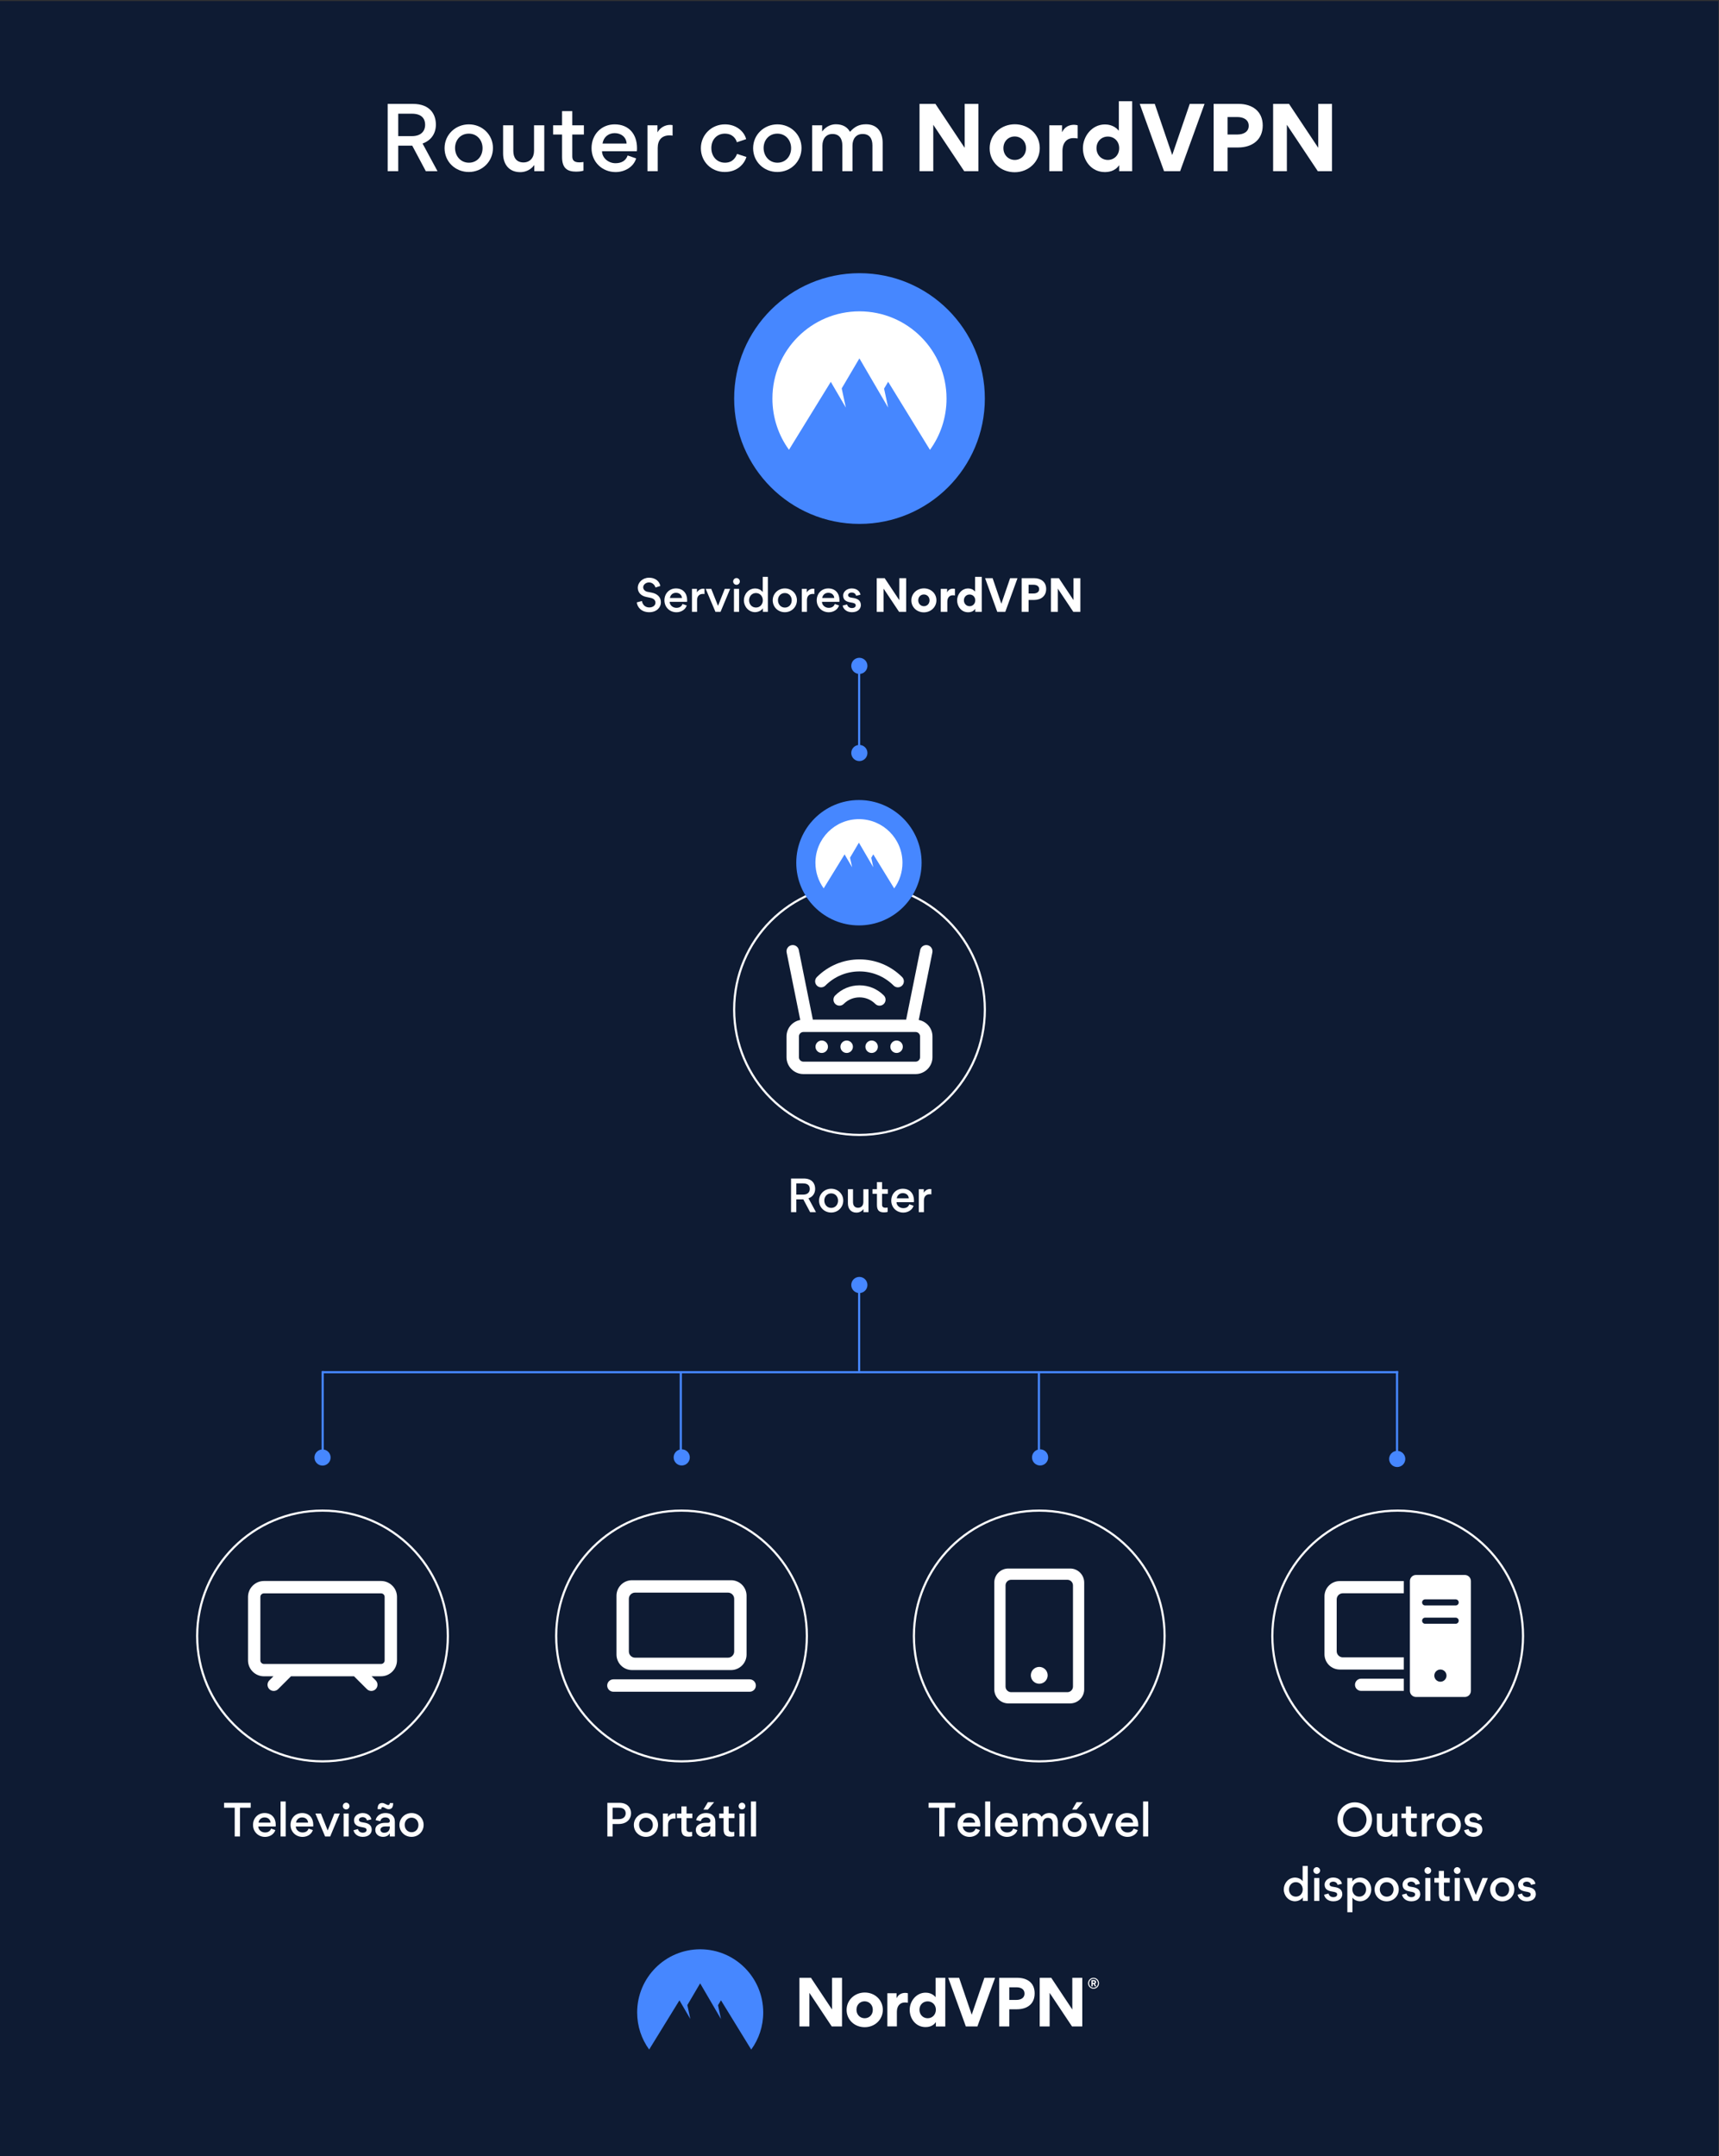 <svg fill="none" height="1505" viewBox="0 0 1200 1505" width="1200" xmlns="http://www.w3.org/2000/svg" xmlns:xlink="http://www.w3.org/1999/xlink"><rect x="0" y="0" width="1200" height="1505" fill="#333333" stroke="none"/><linearGradient id="lg1"><stop offset=".04" stop-color="#4687ff"/><stop offset="1" stop-color="#4687ff"/></linearGradient><linearGradient id="paint0_linear_509_16822" gradientUnits="userSpaceOnUse" x1="512.5" x2="687.5" xlink:href="#lg1" y1="278.172" y2="278.172"/><linearGradient id="paint1_linear_509_16822" gradientUnits="userSpaceOnUse" x1="224.4" x2="976.12" xlink:href="#lg1" y1="1017.29" y2="1017.29"/><linearGradient id="paint2_linear_509_16822" gradientUnits="userSpaceOnUse" x1="224.398" x2="976.12" xlink:href="#lg1" y1="1018.29" y2="1018.29"/><linearGradient id="paint3_linear_509_16822" gradientUnits="userSpaceOnUse" x1="599.14" x2="600.64" xlink:href="#lg1" y1="896.867" y2="896.867"/><linearGradient id="paint4_linear_509_16822" gradientUnits="userSpaceOnUse" x1="725.32" x2="726.82" xlink:href="#lg1" y1="1017.21" y2="1017.21"/><linearGradient id="paint5_linear_509_16822" gradientUnits="userSpaceOnUse" x1="475.15" x2="476.65" xlink:href="#lg1" y1="1017.21" y2="1017.21"/><linearGradient id="paint6_linear_509_16822" gradientUnits="userSpaceOnUse" x1="599.14" x2="600.64" xlink:href="#lg1" y1="525.562" y2="525.562"/><linearGradient id="paint7_linear_509_16822" gradientUnits="userSpaceOnUse" x1="599.14" x2="600.64" xlink:href="#lg1" y1="464.742" y2="464.742"/><linearGradient id="paint8_linear_509_16822" gradientUnits="userSpaceOnUse" x1="444.79" x2="532.79" xlink:href="#lg1" y1="1395.51" y2="1395.51"/><linearGradient id="paint9_linear_509_16822" gradientUnits="userSpaceOnUse" x1="555.86" x2="643.36" xlink:href="#lg1" y1="602.148" y2="602.148"/><clipPath id="clip0_509_16822"><path d="M0 0H1200V1505H0Z"/></clipPath><g clip-path="url(#clip0_509_16822)"><path d="M1199.59.711H-.41V1509.35H1199.59V.711Z" fill="#0e1b33"/><path d="M444.53 420.439 448.1 419.479C448.61 422.209 450.47 423.979 453.29 423.979 455.63 423.979 457.55 422.659 457.55 420.679 457.55 418.699 456.05 417.679 454.07 417.259L451.19 416.659C447.32 415.879 445.22 413.329 445.22 410.269 445.22 406.399 448.76 403.219 452.99 403.219 458.3 403.219 460.49 406.429 460.97 408.979L457.55 410.059C457.13 408.379 455.54 406.519 453.05 406.519 450.77 406.519 449 408.139 449 409.939 449 411.259 450.08 412.669 451.97 413.059L454.94 413.629C459.14 414.469 461.36 416.959 461.36 420.439 461.36 423.919 458.42 427.309 453.23 427.309 447.74 427.309 444.86 423.769 444.53 420.439Z" fill="#ffffff"/><path d="M467.48 420.077C467.54 422.537 469.82 424.247 472.16 424.247 474.11 424.247 475.76 423.497 476.42 421.547L479.39 422.568C478.49 425.568 475.4 427.337 472.22 427.337 467.48 427.337 463.82 423.767 463.82 418.997 463.82 414.227 467.24 410.688 471.89 410.688 476.87 410.688 479.69 414.137 479.69 418.967 479.69 419.327 479.69 419.687 479.63 420.077H467.48ZM467.66 417.378H476.06C475.94 415.098 474.11 413.747 471.89 413.747 469.67 413.747 467.99 415.188 467.66 417.378Z" fill="#ffffff"/><path d="M490.79 414.527C488.06 414.527 486.62 416.147 486.62 418.907V427.037H483.05V411.017H486.53V413.477C487.52 411.737 489.26 410.867 490.94 410.867 491.06 410.867 491.54 410.897 491.81 410.957V414.617C491.51 414.557 490.85 414.527 490.79 414.527Z" fill="#ffffff"/><path d="M492.65 411.016H496.52L501.23 422.866 505.94 411.016H509.69L503 427.036H499.43L492.65 411.016Z" fill="#ffffff"/><path d="M514.13 403.461C515.42 403.461 516.47 404.541 516.47 405.831 516.47 407.121 515.42 408.171 514.13 408.171 512.84 408.171 511.79 407.121 511.79 405.831 511.79 404.541 512.84 403.461 514.13 403.461ZM515.93 427.041V411.021H512.36V427.041H515.93Z" fill="#ffffff"/><path d="M527.27 410.717C528.68 410.717 531.26 411.407 532.46 413.297V402.617H536.03V427.037H532.55V424.547C531.29 426.617 528.47 427.277 527.18 427.277 522.56 427.277 519.29 423.317 519.29 418.997 519.29 414.977 522.26 410.717 527.27 410.717ZM527.72 413.927C524.81 413.927 522.92 416.237 522.92 418.997 522.92 421.757 524.84 424.037 527.72 424.037 530.6 424.037 532.52 421.757 532.52 418.997 532.52 416.237 530.6 413.927 527.72 413.927Z" fill="#ffffff"/><path d="M547.91 410.688C552.5 410.688 556.31 414.227 556.31 418.938 556.31 423.648 552.59 427.307 547.88 427.307 543.17 427.307 539.42 423.737 539.42 418.997 539.42 414.257 543.26 410.688 547.91 410.688ZM547.91 424.068C550.82 424.068 552.68 421.757 552.68 418.997 552.68 416.237 550.79 413.927 547.88 413.927 544.97 413.927 543.08 416.177 543.08 418.938 543.08 421.698 545 424.068 547.91 424.068Z" fill="#ffffff"/><path d="M567.47 414.527C564.74 414.527 563.3 416.147 563.3 418.907V427.037H559.73V411.017H563.21V413.477C564.2 411.737 565.94 410.867 567.62 410.867 567.74 410.867 568.22 410.897 568.49 410.957V414.617C568.19 414.557 567.53 414.527 567.47 414.527Z" fill="#ffffff"/><path d="M573.8 420.077C573.86 422.537 576.14 424.247 578.48 424.247 580.43 424.247 582.08 423.497 582.74 421.547L585.71 422.568C584.81 425.568 581.72 427.337 578.54 427.337 573.8 427.337 570.14 423.767 570.14 418.997 570.14 414.227 573.56 410.688 578.21 410.688 583.19 410.688 586.01 414.137 586.01 418.967 586.01 419.327 586.01 419.687 585.95 420.077H573.8ZM573.98 417.378H582.38C582.26 415.098 580.43 413.747 578.21 413.747 575.99 413.747 574.31 415.188 573.98 417.378Z" fill="#ffffff"/><path d="M588.26 422.658 591.35 421.878C591.62 423.258 592.85 424.397 594.68 424.397 596.36 424.397 597.35 423.648 597.35 422.538 597.35 421.278 596.39 420.887 594.11 420.527 591.2 420.047 588.59 419.147 588.59 415.607 588.59 413.057 591.05 410.688 594.62 410.688 598.85 410.688 600.47 413.508 600.68 415.098L597.65 415.818C597.38 414.738 596.51 413.568 594.5 413.568 593.24 413.568 592.04 414.287 592.04 415.307 592.04 416.597 593.03 416.988 595.19 417.288 598.19 417.678 600.95 418.817 600.95 422.327 600.95 424.847 598.94 427.307 594.68 427.307 590.42 427.307 588.47 424.458 588.26 422.658Z" fill="#ffffff"/><path d="M616.82 410.837V427.037H612.02V403.547H617.57L627.77 418.877V403.547H632.57V427.037H627.62L616.82 410.837Z" fill="#ffffff"/><path d="M644.99 410.656C649.82 410.656 653.69 414.196 653.69 418.966 653.69 423.736 649.76 427.396 644.93 427.396 640.1 427.396 636.2 423.886 636.2 419.056 636.2 414.226 640.13 410.656 644.99 410.656ZM644.96 423.106C647.15 423.106 648.89 421.426 648.89 418.996 648.89 416.566 647.12 414.916 644.93 414.916 642.74 414.916 641 416.596 641 418.996 641 421.396 642.77 423.106 644.96 423.106Z" fill="#ffffff"/><path d="M666.62 415.606C665.99 415.486 665.33 415.486 665.12 415.486 662.87 415.486 661.31 417.046 661.31 420.016V427.036H656.72V411.016H661.16V413.356H661.22C662.09 411.526 663.71 410.836 665.36 410.836 665.72 410.836 666.29 410.926 666.62 411.016V415.606Z" fill="#ffffff"/><path d="M680.81 424.997H680.75C679.25 427.187 676.85 427.337 675.77 427.337 671.12 427.337 668.15 423.317 668.15 418.997 668.15 414.947 671.24 410.717 675.83 410.717 676.76 410.717 678.98 410.897 680.63 412.847H680.69V402.617H685.34V427.037H680.81V424.997ZM676.85 414.947C674.66 414.947 672.89 416.597 672.89 418.997 672.89 421.397 674.66 423.107 676.85 423.107 679.04 423.107 680.81 421.427 680.81 418.997 680.81 416.567 679.04 414.947 676.85 414.947Z" fill="#ffffff"/><path d="M687.68 403.547H692.93L699.02 421.397 705.14 403.547H710.3L701.78 427.037H696.17L687.68 403.547Z" fill="#ffffff"/><path d="M721.73 418.757H718.04V427.037H713.18V403.547H721.91C726.62 403.547 730.31 406.097 730.31 411.077 730.31 416.057 726.65 418.757 721.73 418.757ZM721.49 408.137H718.04V414.227H721.52C723.44 414.227 725.42 413.387 725.42 411.197 725.42 409.007 723.5 408.137 721.49 408.137Z" fill="#ffffff"/><path d="M738.44 410.837V427.037H733.64V403.547H739.19L749.39 418.877V403.547H754.19V427.037H749.24L738.44 410.837Z" fill="#ffffff"/><path d="M278 119.496H270.62V72.516H288.26C300.08 72.516 304.28 79.656 304.28 86.976 304.28 92.976 301.16 97.956 294.98 100.176L305.42 119.496H297.26L287.78 101.676H278V119.496ZM296.78 87.156C296.78 83.616 295.16 79.356 287.48 79.356H278V95.016H287.48C294.62 95.016 296.78 90.816 296.78 87.156Z" fill="#ffffff"/><path d="M327.32 86.797C336.5 86.797 344.12 93.877 344.12 103.297 344.12 112.717 336.68 120.037 327.26 120.037 317.84 120.037 310.34 112.897 310.34 103.417 310.34 93.937 318.02 86.797 327.32 86.797ZM327.32 113.557C333.14 113.557 336.86 108.937 336.86 103.417 336.86 97.897 333.08 93.277 327.26 93.277 321.44 93.277 317.66 97.777 317.66 103.297 317.66 108.817 321.5 113.557 327.32 113.557Z" fill="#ffffff"/><path d="M365.42 113.373C369.92 113.373 372.8 110.133 372.8 105.273V87.453H379.94V119.493H372.98V115.173C369.92 119.313 365.72 120.153 363.2 120.153 355.16 120.153 351.2 114.453 351.2 107.133V87.453H358.34V105.393C358.34 109.953 360.5 113.373 365.42 113.373Z" fill="#ffffff"/><path d="M399.5 93.875V109.175C399.5 111.935 400.88 113.315 404.42 113.315 405.08 113.315 405.98 113.255 407.3 113.075V119.135C405.38 119.735 403.1 119.795 402.2 119.795 395.9 119.795 392.36 117.335 392.36 109.535V93.875H386.12V87.455H392.36V77.555H399.5V87.455H407.6V93.875H399.5Z" fill="#ffffff"/><path d="M420.26 105.577C420.38 110.497 424.94 113.917 429.62 113.917 433.52 113.917 436.82 112.417 438.14 108.517L444.08 110.557C442.28 116.557 436.1 120.097 429.74 120.097 420.26 120.097 412.94 112.957 412.94 103.417 412.94 93.877 419.78 86.797 429.08 86.797 439.04 86.797 444.68 93.697 444.68 103.357 444.68 104.077 444.68 104.797 444.56 105.577H420.26ZM420.62 100.177H437.42C437.18 95.617 433.52 92.917 429.08 92.917 424.64 92.917 421.28 95.797 420.62 100.177Z" fill="#ffffff"/><path d="M467.48 94.476C462.02 94.476 459.14 97.716 459.14 103.236V119.496H452V87.456H458.96V92.376C460.94 88.896 464.42 87.156 467.78 87.156 468.02 87.156 468.98 87.216 469.52 87.336V94.656C468.92 94.536 467.6 94.476 467.48 94.476Z" fill="#ffffff"/><path d="M489.26 103.417C489.26 94.297 496.52 86.797 506.06 86.797 513.98 86.797 519.5 91.717 520.88 97.117L514.4 99.277C513.68 96.757 511.34 93.277 506 93.277 500.66 93.277 496.58 97.237 496.58 103.297 496.58 109.357 500.6 113.557 506.06 113.557 511.52 113.557 513.56 109.897 514.52 107.437L521.06 109.537C519.62 114.457 514.64 120.037 505.94 120.037 496.52 120.037 489.26 112.837 489.26 103.417Z" fill="#ffffff"/><path d="M542.72 86.797C551.9 86.797 559.52 93.877 559.52 103.297 559.52 112.717 552.08 120.037 542.66 120.037 533.24 120.037 525.74 112.897 525.74 103.417 525.74 93.937 533.42 86.797 542.72 86.797ZM542.72 113.557C548.54 113.557 552.26 108.937 552.26 103.417 552.26 97.897 548.48 93.277 542.66 93.277 536.84 93.277 533.06 97.777 533.06 103.297 533.06 108.817 536.9 113.557 542.72 113.557Z" fill="#ffffff"/><path d="M581.12 93.514C576.74 93.514 574.1 96.814 574.1 101.674V119.494H566.96V87.454H573.92V91.774C576.98 87.694 580.94 86.734 583.46 86.734 588.38 86.734 591.56 88.774 593.36 92.014 596.48 88.534 599.6 86.734 604.52 86.734 612.62 86.734 616.16 92.434 616.16 99.694V119.494H609.02V101.434C609.02 96.874 607.1 93.514 602.18 93.514 597.74 93.514 595.1 96.754 595.1 101.614V119.494H588.02V101.494C588.02 96.994 586.04 93.514 581.12 93.514Z" fill="#ffffff"/><path d="M651.5 87.096V119.496H641.9V72.516H653L673.4 103.176V72.516H683V119.496H673.1L651.5 87.096Z" fill="#ffffff"/><path d="M708.44 86.734C718.1 86.734 725.84 93.814 725.84 103.354 725.84 112.894 717.98 120.214 708.32 120.214 698.66 120.214 690.86 113.194 690.86 103.534 690.86 93.874 698.72 86.734 708.44 86.734ZM708.38 111.634C712.76 111.634 716.24 108.274 716.24 103.414 716.24 98.554 712.7 95.254 708.32 95.254 703.94 95.254 700.46 98.614 700.46 103.414 700.46 108.214 704 111.634 708.38 111.634Z" fill="#ffffff"/><path d="M752.3 96.634C751.04 96.394 749.72 96.394 749.3 96.394 744.8 96.394 741.68 99.514 741.68 105.454V119.494H732.5V87.454H741.38V92.134H741.5C743.24 88.474 746.48 87.094 749.78 87.094 750.5 87.094 751.64 87.274 752.3 87.454V96.634Z" fill="#ffffff"/><path d="M781.28 115.416H781.16C778.16 119.796 773.36 120.096 771.2 120.096 761.9 120.096 755.96 112.056 755.96 103.416 755.96 95.316 762.14 86.856 771.32 86.856 773.18 86.856 777.62 87.216 780.92 91.116H781.04V70.656H790.34V119.496H781.28V115.416ZM773.36 95.316C768.98 95.316 765.44 98.616 765.44 103.416 765.44 108.216 768.98 111.636 773.36 111.636 777.74 111.636 781.28 108.276 781.28 103.416 781.28 98.556 777.74 95.316 773.36 95.316Z" fill="#ffffff"/><path d="M795.62 72.516H806.12L818.3 108.216 830.54 72.516H840.86L823.82 119.496H812.6L795.62 72.516Z" fill="#ffffff"/><path d="M864.32 102.936H856.94V119.496H847.22V72.516H864.68C874.1 72.516 881.48 77.616 881.48 87.576 881.48 97.536 874.16 102.936 864.32 102.936ZM863.84 81.696H856.94V93.876H863.9C867.74 93.876 871.7 92.196 871.7 87.816 871.7 83.436 867.86 81.696 863.84 81.696Z" fill="#ffffff"/><path d="M898.34 87.096V119.496H888.74V72.516H899.84L920.24 103.176V72.516H929.84V119.496H919.94L898.34 87.096Z" fill="#ffffff"/><path d="M600 365.672C648.325 365.672 687.5 326.497 687.5 278.172 687.5 229.847 648.325 190.672 600 190.672 551.675 190.672 512.5 229.847 512.5 278.172 512.5 326.497 551.675 365.672 600 365.672Z" fill="url(#paint0_linear_509_16822)"/><g fill="#ffffff"><path clip-rule="evenodd" d="M550.77 313.935C543.5 303.925 539.21 291.575 539.21 278.175 539.21 244.555 566.41 217.305 599.98 217.305 633.55 217.305 660.75 244.555 660.75 278.225 660.75 291.575 656.47 303.925 649.19 313.985L620 266.465 617.16 271.245 620 284.495 599.93 250.125 587.58 271.095 590.47 284.495 579.96 266.515 550.77 313.935Z" fill-rule="evenodd"/><path d="M641.35 711.888 650.86 664.798C651.33 662.458 649.81 660.168 647.48 659.698 646.35 659.468 645.19 659.688 644.23 660.318 643.26 660.958 642.61 661.938 642.37 663.088L632.57 711.638H567.43L557.63 663.088C557.4 661.948 556.75 660.968 555.79 660.328 554.83 659.688 553.68 659.468 552.53 659.698 551.4 659.928 550.42 660.578 549.78 661.548 549.14 662.518 548.91 663.668 549.14 664.808L558.64 711.898C553.1 712.928 549.05 717.698 549.05 723.418V727.658 737.888C549.05 744.378 554.33 749.658 560.82 749.658H639.17C645.66 749.658 650.94 744.378 650.94 737.888V723.418C650.94 717.708 646.89 712.938 641.35 711.898V711.888ZM557.71 723.408C557.71 721.688 559.11 720.298 560.82 720.298H639.17C640.88 720.298 642.28 721.698 642.28 723.408V737.878C642.28 739.588 640.88 740.988 639.17 740.988H560.82C559.11 740.988 557.71 739.588 557.71 737.878V723.408Z"/><path d="M583.03 694.769C582.24 695.569 581.81 696.619 581.82 697.749 581.82 698.869 582.27 699.929 583.07 700.709 584.71 702.339 587.38 702.319 589.01 700.679 591.92 697.739 595.82 696.119 600.01 696.119 604.2 696.119 608.1 697.739 611.01 700.679 611.81 701.479 612.87 701.929 614 701.929 615.13 701.929 616.16 701.499 616.95 700.719 618.6 699.089 618.61 696.429 616.98 694.779 612.48 690.229 606.46 687.719 600.01 687.719 593.56 687.719 587.53 690.229 583.04 694.779L583.03 694.769Z"/><path d="M576.19 687.887C582.56 681.517 591.01 678.017 600 678.017 608.99 678.017 617.45 681.527 623.81 687.887 624.6 688.677 625.66 689.117 626.78 689.117 627.9 689.117 628.96 688.677 629.75 687.887 631.39 686.247 631.39 683.587 629.75 681.947 621.8 673.997 611.23 669.617 600 669.617 588.77 669.617 578.2 673.997 570.25 681.957 569.46 682.747 569.02 683.807 569.02 684.927 569.02 686.047 569.46 687.107 570.25 687.897 571.89 689.537 574.55 689.537 576.19 687.897V687.887Z"/><path d="M573.63 734.934C576.032 734.934 577.98 732.987 577.98 730.584 577.98 728.182 576.032 726.234 573.63 726.234 571.227 726.234 569.28 728.182 569.28 730.584 569.28 732.987 571.227 734.934 573.63 734.934Z"/><path d="M591.05 734.934C593.452 734.934 595.4 732.987 595.4 730.584 595.4 728.182 593.452 726.234 591.05 726.234 588.647 726.234 586.7 728.182 586.7 730.584 586.7 732.987 588.647 734.934 591.05 734.934Z"/><path d="M608.47 734.934C610.872 734.934 612.82 732.987 612.82 730.584 612.82 728.182 610.872 726.234 608.47 726.234 606.067 726.234 604.12 728.182 604.12 730.584 604.12 732.987 606.067 734.934 608.47 734.934Z"/><path d="M625.89 734.934C628.293 734.934 630.24 732.987 630.24 730.584 630.24 728.182 628.293 726.234 625.89 726.234 623.488 726.234 621.54 728.182 621.54 730.584 621.54 732.987 623.488 734.934 625.89 734.934Z"/><path d="M273.87 1106.73C271.77 1104.63 268.98 1103.47 266.01 1103.47H184.26C181.29 1103.47 178.5 1104.63 176.4 1106.73 174.3 1108.83 173.14 1111.62 173.14 1114.59V1158.87C173.14 1161.84 174.3 1164.63 176.4 1166.73 178.5 1168.83 181.29 1169.99 184.26 1169.99H190.87L188.02 1172.84C187.21 1173.64 186.75 1174.76 186.75 1175.9 186.75 1177.04 187.21 1178.15 188.02 1178.96 188.83 1179.77 189.91 1180.21 191.04 1180.21H191.1C192.24 1180.21 193.32 1179.77 194.13 1178.96L203.13 1169.99H247.14L256.14 1178.95C256.94 1179.76 258.06 1180.22 259.2 1180.22 260.34 1180.22 261.45 1179.76 262.25 1178.95 263.06 1178.15 263.52 1177.03 263.52 1175.89 263.52 1174.75 263.07 1173.65 262.25 1172.83L259.39 1169.97H266.01C268.98 1169.97 271.77 1168.81 273.87 1166.71 275.97 1164.61 277.13 1161.82 277.13 1158.85V1114.57C277.13 1111.6 275.97 1108.81 273.87 1106.71V1106.73ZM267.78 1160.65C267.32 1161.12 266.67 1161.38 266.01 1161.38H184.26C183.6 1161.38 182.95 1161.11 182.49 1160.65 182.02 1160.18 181.76 1159.54 181.76 1158.88V1114.6C181.76 1113.93 182.02 1113.3 182.49 1112.83 182.96 1112.36 183.6 1112.1 184.26 1112.1H266.01C266.67 1112.1 267.32 1112.37 267.78 1112.83 268.25 1113.3 268.51 1113.93 268.51 1114.6V1158.88C268.51 1159.54 268.24 1160.19 267.78 1160.65Z"/><path clip-rule="evenodd" d="M441.17 1102.93H510.35C513.22 1102.93 515.97 1104.07 517.99 1106.1 520.02 1108.13 521.16 1110.88 521.16 1113.74V1154.82C521.16 1157.69 520.02 1160.44 517.99 1162.46 515.96 1164.49 513.21 1165.63 510.35 1165.63H441.17C438.3 1165.63 435.55 1164.49 433.53 1162.46 431.5 1160.43 430.36 1157.68 430.36 1154.82V1113.74C430.36 1110.87 431.5 1108.12 433.53 1106.1 435.56 1104.07 438.31 1102.93 441.17 1102.93ZM443.33 1111.58C442.18 1111.58 441.08 1112.04 440.27 1112.85 439.46 1113.66 439 1114.76 439 1115.91V1152.66C439 1153.81 439.46 1154.91 440.27 1155.72 441.08 1156.53 442.18 1156.99 443.33 1156.99H508.19C509.34 1156.99 510.44 1156.53 511.25 1155.72 512.06 1154.91 512.52 1153.81 512.52 1152.66V1115.91C512.52 1114.76 512.06 1113.66 511.25 1112.85 510.44 1112.04 509.34 1111.58 508.19 1111.58H443.33ZM428.2 1172.11H523.32C524.47 1172.11 525.57 1172.57 526.38 1173.38 527.19 1174.19 527.65 1175.29 527.65 1176.44 527.65 1177.59 527.19 1178.69 526.38 1179.5 525.57 1180.31 524.47 1180.77 523.32 1180.77H428.2C427.05 1180.77 425.95 1180.31 425.14 1179.5 424.33 1178.69 423.87 1177.59 423.87 1176.44 423.87 1175.29 424.33 1174.19 425.14 1173.38 425.95 1172.57 427.05 1172.11 428.2 1172.11Z" fill-rule="evenodd"/><path clip-rule="evenodd" d="M703.91 1094.77H747.06C749.66 1094.77 752.16 1095.8 753.99 1097.64 755.83 1099.48 756.86 1101.97 756.86 1104.57V1179.11C756.86 1180.4 756.61 1181.67 756.11 1182.86 755.62 1184.05 754.89 1185.13 753.98 1186.04 753.07 1186.95 751.99 1187.67 750.8 1188.17 749.61 1188.66 748.33 1188.92 747.05 1188.92H703.9C702.61 1188.92 701.34 1188.67 700.15 1188.17 698.96 1187.68 697.88 1186.95 696.97 1186.04 696.06 1185.13 695.34 1184.05 694.84 1182.86 694.35 1181.67 694.09 1180.39 694.09 1179.11V1104.57C694.09 1101.97 695.12 1099.47 696.96 1097.64 698.8 1095.8 701.29 1094.77 703.89 1094.77H703.91ZM705.87 1102.62C704.83 1102.62 703.83 1103.03 703.1 1103.77 702.36 1104.51 701.95 1105.5 701.95 1106.54V1177.15C701.95 1178.19 702.36 1179.19 703.1 1179.92 703.84 1180.65 704.83 1181.07 705.87 1181.07H745.1C746.14 1181.07 747.14 1180.66 747.87 1179.92 748.6 1179.18 749.02 1178.19 749.02 1177.15V1106.54C749.02 1105.5 748.61 1104.5 747.87 1103.77 747.13 1103.03 746.14 1102.62 745.1 1102.62H705.87ZM725.48 1163.43C727.04 1163.43 728.54 1164.05 729.64 1165.15 730.74 1166.25 731.36 1167.75 731.36 1169.31 731.36 1170.87 730.74 1172.37 729.64 1173.47 728.54 1174.57 727.04 1175.19 725.48 1175.19 723.92 1175.19 722.42 1174.57 721.32 1173.47 720.22 1172.37 719.6 1170.87 719.6 1169.31 719.6 1167.75 720.22 1166.25 721.32 1165.15 722.42 1164.05 723.92 1163.43 725.48 1163.43Z" fill-rule="evenodd"/><path d="M555.9 846.037H552.21V822.547H561.03C566.94 822.547 569.04 826.117 569.04 829.777 569.04 832.777 567.48 835.267 564.39 836.377L569.61 846.037H565.53L560.79 837.127H555.9V846.037ZM565.29 829.867C565.29 828.097 564.48 825.967 560.64 825.967H555.9V833.797H560.64C564.21 833.797 565.29 831.697 565.29 829.867Z"/><path d="M580.26 829.688C584.85 829.688 588.66 833.227 588.66 837.938 588.66 842.648 584.94 846.307 580.23 846.307 575.52 846.307 571.77 842.737 571.77 837.997 571.77 833.257 575.61 829.688 580.26 829.688ZM580.26 843.068C583.17 843.068 585.03 840.757 585.03 837.997 585.03 835.237 583.14 832.927 580.23 832.927 577.32 832.927 575.43 835.177 575.43 837.938 575.43 840.698 577.35 843.068 580.26 843.068Z"/><path d="M599.01 842.976C601.26 842.976 602.7 841.356 602.7 838.926V830.016H606.27V846.036H602.79V843.876C601.26 845.946 599.16 846.366 597.9 846.366 593.88 846.366 591.9 843.516 591.9 839.856V830.016H595.47V838.986C595.47 841.266 596.55 842.976 599.01 842.976Z"/><path d="M615.75 833.23V840.88C615.75 842.26 616.44 842.95 618.21 842.95 618.54 842.95 618.99 842.92 619.65 842.83V845.86C618.69 846.16 617.55 846.19 617.1 846.19 613.95 846.19 612.18 844.96 612.18 841.06V833.23H609.06V830.02H612.18V825.07H615.75V830.02H619.8V833.23H615.75Z"/><path d="M625.83 839.078C625.89 841.538 628.17 843.247 630.51 843.247 632.46 843.247 634.11 842.497 634.77 840.547L637.74 841.568C636.84 844.568 633.75 846.338 630.57 846.338 625.83 846.338 622.17 842.767 622.17 837.997 622.17 833.227 625.59 829.688 630.24 829.688 635.22 829.688 638.04 833.137 638.04 837.967 638.04 838.327 638.04 838.688 637.98 839.078H625.83ZM626.01 836.378H634.41C634.29 834.098 632.46 832.747 630.24 832.747 628.02 832.747 626.34 834.188 626.01 836.378Z"/><path d="M649.14 833.527C646.41 833.527 644.97 835.147 644.97 837.907V846.037H641.4V830.017H644.88V832.477C645.87 830.737 647.61 829.867 649.29 829.867 649.41 829.867 649.89 829.897 650.16 829.957V833.617C649.86 833.557 649.2 833.527 649.14 833.527Z"/><path d="M156.41 1261.71V1258.29H175.01V1261.71H167.54V1281.78H163.85V1261.71H156.41Z"/><path d="M180.29 1274.82C180.35 1277.28 182.63 1278.99 184.97 1278.99 186.92 1278.99 188.57 1278.24 189.23 1276.29L192.2 1277.31C191.3 1280.31 188.21 1282.08 185.03 1282.08 180.29 1282.08 176.63 1278.51 176.63 1273.74 176.63 1268.97 180.05 1265.43 184.7 1265.43 189.68 1265.43 192.5 1268.88 192.5 1273.71 192.5 1274.07 192.5 1274.43 192.44 1274.82H180.29ZM180.47 1272.12H188.87C188.75 1269.84 186.92 1268.49 184.7 1268.49 182.48 1268.49 180.8 1269.93 180.47 1272.12Z"/><path d="M195.86 1281.78V1257.36H199.43V1281.78H195.86Z"/><path d="M206.48 1274.82C206.54 1277.28 208.82 1278.99 211.16 1278.99 213.11 1278.99 214.76 1278.24 215.42 1276.29L218.39 1277.31C217.49 1280.31 214.4 1282.08 211.22 1282.08 206.48 1282.08 202.82 1278.51 202.82 1273.74 202.82 1268.97 206.24 1265.43 210.89 1265.43 215.87 1265.43 218.69 1268.88 218.69 1273.71 218.69 1274.07 218.69 1274.43 218.63 1274.82H206.48ZM206.66 1272.12H215.06C214.94 1269.84 213.11 1268.49 210.89 1268.49 208.67 1268.49 206.99 1269.93 206.66 1272.12Z"/><path d="M220.16 1265.76H224.03L228.74 1277.61 233.45 1265.76H237.2L230.51 1281.78H226.94L220.16 1265.76Z"/><path d="M241.64 1258.2C242.93 1258.2 243.98 1259.28 243.98 1260.57 243.98 1261.86 242.93 1262.91 241.64 1262.91 240.35 1262.91 239.3 1261.86 239.3 1260.57 239.3 1259.28 240.35 1258.2 241.64 1258.2ZM243.44 1281.78V1265.76H239.87V1281.78H243.44Z"/><path d="M246.8 1277.4 249.89 1276.62C250.16 1278 251.39 1279.14 253.22 1279.14 254.9 1279.14 255.89 1278.39 255.89 1277.28 255.89 1276.02 254.93 1275.63 252.65 1275.27 249.74 1274.79 247.13 1273.89 247.13 1270.35 247.13 1267.8 249.59 1265.43 253.16 1265.43 257.39 1265.43 259.01 1268.25 259.22 1269.84L256.19 1270.56C255.92 1269.48 255.05 1268.31 253.04 1268.31 251.78 1268.31 250.58 1269.03 250.58 1270.05 250.58 1271.34 251.57 1271.73 253.73 1272.03 256.73 1272.42 259.49 1273.56 259.49 1277.07 259.49 1279.59 257.48 1282.05 253.22 1282.05 248.96 1282.05 247.01 1279.2 246.8 1277.4Z"/><path d="M272.12 1281.78V1279.59C270.95 1281.54 268.91 1282.05 267.41 1282.05 264.29 1282.05 262.01 1280.1 262.01 1277.34V1277.16C262.01 1273.44 265.88 1272.27 268.67 1272.27H270.65C271.73 1272.27 272.15 1271.7 272.15 1270.92 272.15 1269.66 271.1 1268.49 269 1268.49 267.05 1268.49 265.76 1269.6 265.49 1271.13L262.25 1270.41C262.4 1269.06 263.63 1267.02 265.85 1266.06 266.78 1265.64 267.92 1265.43 269.09 1265.43 271.79 1265.43 274.04 1266.39 275.09 1268.7 275.48 1269.57 275.63 1270.5 275.63 1271.58V1281.78H272.12ZM271.31 1262.76C269.48 1262.76 268.46 1261.29 267.08 1261.29 266.24 1261.29 266.15 1262.13 266.12 1262.73H263.63V1262.4C263.63 1260.36 264.26 1258.41 266.78 1258.41 268.46 1258.41 269.78 1259.85 271.07 1259.85 271.85 1259.85 272.09 1259.13 272.15 1258.47H274.43V1258.77C274.43 1260.78 273.86 1262.76 271.31 1262.76ZM272.12 1274.79H268.67C267.32 1274.79 265.58 1275.51 265.58 1277.01 265.58 1278.33 266.63 1279.2 268.13 1279.2 270.56 1279.2 272.12 1277.7 272.12 1275.3V1274.79Z"/><path d="M287.33 1265.43C291.92 1265.43 295.73 1268.97 295.73 1273.68 295.73 1278.39 292.01 1282.05 287.3 1282.05 282.59 1282.05 278.84 1278.48 278.84 1273.74 278.84 1269 282.68 1265.43 287.33 1265.43ZM287.33 1278.81C290.24 1278.81 292.1 1276.5 292.1 1273.74 292.1 1270.98 290.21 1268.67 287.3 1268.67 284.39 1268.67 282.5 1270.92 282.5 1273.68 282.5 1276.44 284.42 1278.81 287.33 1278.81Z"/><path d="M431.85 1273.08H427.68V1281.78H423.99V1258.29H432.3C438.18 1258.29 440.52 1261.95 440.52 1265.58 440.52 1269.66 437.52 1273.08 431.85 1273.08ZM431.97 1261.71H427.68V1269.69H431.97C435.54 1269.69 436.77 1267.53 436.77 1265.67 436.77 1263.81 435.84 1261.71 431.97 1261.71Z"/><path d="M450.96 1265.43C455.55 1265.43 459.36 1268.97 459.36 1273.68 459.36 1278.39 455.64 1282.05 450.93 1282.05 446.22 1282.05 442.47 1278.48 442.47 1273.74 442.47 1269 446.31 1265.43 450.96 1265.43ZM450.96 1278.81C453.87 1278.81 455.73 1276.5 455.73 1273.74 455.73 1270.98 453.84 1268.67 450.93 1268.67 448.02 1268.67 446.13 1270.92 446.13 1273.68 446.13 1276.44 448.05 1278.81 450.96 1278.81Z"/><path d="M470.52 1269.27C467.79 1269.27 466.35 1270.89 466.35 1273.65V1281.78H462.78V1265.76H466.26V1268.22C467.25 1266.48 468.99 1265.61 470.67 1265.61 470.79 1265.61 471.27 1265.64 471.54 1265.7V1269.36C471.24 1269.3 470.58 1269.27 470.52 1269.27Z"/><path d="M479.25 1268.97V1276.62C479.25 1278 479.94 1278.69 481.71 1278.69 482.04 1278.69 482.49 1278.66 483.15 1278.57V1281.6C482.19 1281.9 481.05 1281.93 480.6 1281.93 477.45 1281.93 475.68 1280.7 475.68 1276.8V1268.97H472.56V1265.76H475.68V1260.81H479.25V1265.76H483.3V1268.97H479.25Z"/><path d="M495.87 1281.78V1279.59C494.7 1281.54 492.66 1282.05 491.16 1282.05 488.04 1282.05 485.76 1280.1 485.76 1277.34V1277.16C485.76 1273.44 489.63 1272.27 492.42 1272.27H494.4C495.48 1272.27 495.9 1271.7 495.9 1270.92 495.9 1269.66 494.85 1268.49 492.75 1268.49 490.8 1268.49 489.51 1269.6 489.24 1271.13L486 1270.41C486.15 1269.06 487.38 1267.02 489.6 1266.06 490.53 1265.64 491.67 1265.43 492.84 1265.43 495.54 1265.43 497.79 1266.39 498.84 1268.7 499.23 1269.57 499.38 1270.5 499.38 1271.58V1281.78H495.87ZM495.87 1274.79H492.42C491.07 1274.79 489.33 1275.51 489.33 1277.01 489.33 1278.33 490.38 1279.2 491.88 1279.2 494.31 1279.2 495.87 1277.7 495.87 1275.3V1274.79ZM494.16 1263.03H491.07L494.16 1257.87H498.51L494.16 1263.03Z"/><path d="M508.68 1268.97V1276.62C508.68 1278 509.37 1278.69 511.14 1278.69 511.47 1278.69 511.92 1278.66 512.58 1278.57V1281.6C511.62 1281.9 510.48 1281.93 510.03 1281.93 506.88 1281.93 505.11 1280.7 505.11 1276.8V1268.97H501.99V1265.76H505.11V1260.81H508.68V1265.76H512.73V1268.97H508.68Z"/><path d="M517.95 1258.2C519.24 1258.2 520.29 1259.28 520.29 1260.57 520.29 1261.86 519.24 1262.91 517.95 1262.91 516.66 1262.91 515.61 1261.86 515.61 1260.57 515.61 1259.28 516.66 1258.2 517.95 1258.2ZM519.75 1281.78V1265.76H516.18V1281.78H519.75Z"/><path d="M524.22 1281.78V1257.36H527.79V1281.78H524.22Z"/><path d="M648.24 1261.71V1258.29H666.84V1261.71H659.37V1281.78H655.68V1261.71H648.24Z"/><path d="M672.12 1274.82C672.18 1277.28 674.46 1278.99 676.8 1278.99 678.75 1278.99 680.4 1278.24 681.06 1276.29L684.03 1277.31C683.13 1280.31 680.04 1282.08 676.86 1282.08 672.12 1282.08 668.46 1278.51 668.46 1273.74 668.46 1268.97 671.88 1265.43 676.53 1265.43 681.51 1265.43 684.33 1268.88 684.33 1273.71 684.33 1274.07 684.33 1274.43 684.27 1274.82H672.12ZM672.3 1272.12H680.7C680.58 1269.84 678.75 1268.49 676.53 1268.49 674.31 1268.49 672.63 1269.93 672.3 1272.12Z"/><path d="M687.7 1281.78V1257.36H691.27V1281.78H687.7Z"/><path d="M698.31 1274.82C698.37 1277.28 700.65 1278.99 702.99 1278.99 704.94 1278.99 706.59 1278.24 707.25 1276.29L710.22 1277.31C709.32 1280.31 706.23 1282.08 703.05 1282.08 698.31 1282.08 694.65 1278.51 694.65 1273.74 694.65 1268.97 698.07 1265.43 702.72 1265.43 707.7 1265.43 710.52 1268.88 710.52 1273.71 710.52 1274.07 710.52 1274.43 710.46 1274.82H698.31ZM698.49 1272.12H706.89C706.77 1269.84 704.94 1268.49 702.72 1268.49 700.5 1268.49 698.82 1269.93 698.49 1272.12Z"/><path d="M720.96 1268.79C718.77 1268.79 717.45 1270.44 717.45 1272.87V1281.78H713.88V1265.76H717.36V1267.92C718.89 1265.88 720.87 1265.4 722.13 1265.4 724.59 1265.4 726.18 1266.42 727.08 1268.04 728.64 1266.3 730.2 1265.4 732.66 1265.4 736.71 1265.4 738.48 1268.25 738.48 1271.88V1281.78H734.91V1272.75C734.91 1270.47 733.95 1268.79 731.49 1268.79 729.27 1268.79 727.95 1270.41 727.95 1272.84V1281.78H724.41V1272.78C724.41 1270.53 723.42 1268.79 720.96 1268.79Z"/><path d="M750.21 1265.43C754.8 1265.43 758.61 1268.97 758.61 1273.68 758.61 1278.39 754.86 1282.05 750.18 1282.05 745.5 1282.05 741.69 1278.48 741.69 1273.74 741.69 1269 745.53 1265.43 750.21 1265.43ZM750.21 1278.81C753.09 1278.81 754.95 1276.5 754.95 1273.74 754.95 1270.98 753.06 1268.67 750.18 1268.67 747.3 1268.67 745.38 1270.92 745.38 1273.68 745.38 1276.44 747.3 1278.81 750.21 1278.81ZM751.56 1263.03H748.47L751.53 1257.87H755.91L751.56 1263.03Z"/><path d="M760.11 1265.76H763.98L768.69 1277.61 773.4 1265.76H777.15L770.46 1281.78H766.89L760.11 1265.76Z"/><path d="M782.4 1274.82C782.46 1277.28 784.74 1278.99 787.08 1278.99 789.03 1278.99 790.68 1278.24 791.34 1276.29L794.31 1277.31C793.41 1280.31 790.32 1282.08 787.14 1282.08 782.4 1282.08 778.74 1278.51 778.74 1273.74 778.74 1268.97 782.16 1265.43 786.81 1265.43 791.79 1265.43 794.61 1268.88 794.61 1273.71 794.61 1274.07 794.61 1274.43 794.55 1274.82H782.4ZM782.58 1272.12H790.98C790.86 1269.84 789.03 1268.49 786.81 1268.49 784.59 1268.49 782.91 1269.93 782.58 1272.12Z"/><path d="M797.97 1281.78V1257.36H801.54V1281.78H797.97Z"/><path d="M945.77 1257.96C952.43 1257.96 957.8 1263.12 957.8 1269.99 957.8 1276.86 952.31 1282.05 945.68 1282.05 939.05 1282.05 933.68 1277.01 933.68 1270.08 933.68 1263.15 939.11 1257.96 945.77 1257.96ZM945.74 1278.63C950.33 1278.63 953.93 1274.76 953.93 1269.99 953.93 1265.22 950.33 1261.38 945.74 1261.38 941.15 1261.38 937.55 1265.22 937.55 1269.99 937.55 1274.76 941.12 1278.63 945.74 1278.63Z"/><path d="M968.28 1278.72C970.53 1278.72 971.97 1277.1 971.97 1274.67V1265.76H975.54V1281.78H972.06V1279.62C970.53 1281.69 968.43 1282.11 967.17 1282.11 963.15 1282.11 961.17 1279.26 961.17 1275.6V1265.76H964.74V1274.73C964.74 1277.01 965.82 1278.72 968.28 1278.72Z"/><path d="M985.01 1268.97V1276.62C985.01 1278 985.7 1278.69 987.47 1278.69 987.8 1278.69 988.25 1278.66 988.91 1278.57V1281.6C987.95 1281.9 986.81 1281.93 986.36 1281.93 983.21 1281.93 981.44 1280.7 981.44 1276.8V1268.97H978.32V1265.76H981.44V1260.81H985.01V1265.76H989.06V1268.97H985.01Z"/><path d="M1000.26 1269.27C997.53 1269.27 996.09 1270.89 996.09 1273.65V1281.78H992.52V1265.76H996V1268.22C996.99 1266.48 998.73 1265.61 1000.41 1265.61 1000.53 1265.61 1001.01 1265.64 1001.28 1265.7V1269.36C1000.98 1269.3 1000.32 1269.27 1000.26 1269.27Z"/><path d="M1011.39 1265.43C1015.98 1265.43 1019.79 1268.97 1019.79 1273.68 1019.79 1278.39 1016.07 1282.05 1011.36 1282.05 1006.65 1282.05 1002.9 1278.48 1002.9 1273.74 1002.9 1269 1006.74 1265.43 1011.39 1265.43ZM1011.39 1278.81C1014.3 1278.81 1016.16 1276.5 1016.16 1273.74 1016.16 1270.98 1014.27 1268.67 1011.36 1268.67 1008.45 1268.67 1006.56 1270.92 1006.56 1273.68 1006.56 1276.44 1008.48 1278.81 1011.39 1278.81Z"/><path d="M1022.1 1277.4 1025.19 1276.62C1025.46 1278 1026.69 1279.14 1028.52 1279.14 1030.2 1279.14 1031.19 1278.39 1031.19 1277.28 1031.19 1276.02 1030.23 1275.63 1027.95 1275.27 1025.04 1274.79 1022.43 1273.89 1022.43 1270.35 1022.43 1267.8 1024.89 1265.43 1028.46 1265.43 1032.69 1265.43 1034.31 1268.25 1034.52 1269.84L1031.49 1270.56C1031.22 1269.48 1030.35 1268.31 1028.34 1268.31 1027.08 1268.31 1025.88 1269.03 1025.88 1270.05 1025.88 1271.34 1026.87 1271.73 1029.03 1272.03 1032.03 1272.42 1034.79 1273.56 1034.79 1277.07 1034.79 1279.59 1032.78 1282.05 1028.52 1282.05 1024.26 1282.05 1022.31 1279.2 1022.1 1277.4Z"/><path d="M904.16 1310.46C905.57 1310.46 908.15 1311.15 909.35 1313.04V1302.36H912.92V1326.78H909.44V1324.29C908.18 1326.36 905.36 1327.02 904.07 1327.02 899.45 1327.02 896.18 1323.06 896.18 1318.74 896.18 1314.72 899.15 1310.46 904.16 1310.46ZM904.61 1313.67C901.7 1313.67 899.81 1315.98 899.81 1318.74 899.81 1321.5 901.73 1323.78 904.61 1323.78 907.49 1323.78 909.41 1321.5 909.41 1318.74 909.41 1315.98 907.49 1313.67 904.61 1313.67Z"/><path d="M919.19 1303.2C920.48 1303.2 921.53 1304.28 921.53 1305.57 921.53 1306.86 920.48 1307.91 919.19 1307.91 917.9 1307.91 916.85 1306.86 916.85 1305.57 916.85 1304.28 917.9 1303.2 919.19 1303.2ZM920.99 1326.78V1310.76H917.42V1326.78H920.99Z"/><path d="M924.35 1322.4 927.44 1321.62C927.71 1323 928.94 1324.14 930.77 1324.14 932.45 1324.14 933.44 1323.39 933.44 1322.28 933.44 1321.02 932.48 1320.63 930.2 1320.27 927.29 1319.79 924.68 1318.89 924.68 1315.35 924.68 1312.8 927.14 1310.43 930.71 1310.43 934.94 1310.43 936.56 1313.25 936.77 1314.84L933.74 1315.56C933.47 1314.48 932.6 1313.31 930.59 1313.31 929.33 1313.31 928.13 1314.03 928.13 1315.05 928.13 1316.34 929.12 1316.73 931.28 1317.03 934.28 1317.42 937.04 1318.56 937.04 1322.07 937.04 1324.59 935.03 1327.05 930.77 1327.05 926.51 1327.05 924.56 1324.2 924.35 1322.4Z"/><path d="M949.31 1327.02C948.08 1327.02 945.38 1326.39 944.12 1324.44V1334.67H940.55V1310.76H944.03V1313.25C945.38 1311.06 947.99 1310.46 949.4 1310.46 954.32 1310.46 957.26 1314.69 957.26 1318.71 957.26 1323.06 954.05 1327.02 949.31 1327.02ZM948.86 1323.78C951.74 1323.78 953.66 1321.5 953.66 1318.74 953.66 1315.98 951.77 1313.67 948.86 1313.67 945.95 1313.67 944.06 1315.98 944.06 1318.74 944.06 1321.5 945.95 1323.78 948.86 1323.78Z"/><path d="M968.06 1310.43C972.65 1310.43 976.46 1313.97 976.46 1318.68 976.46 1323.39 972.74 1327.05 968.03 1327.05 963.32 1327.05 959.57 1323.48 959.57 1318.74 959.57 1314 963.41 1310.43 968.06 1310.43ZM968.06 1323.81C970.97 1323.81 972.83 1321.5 972.83 1318.74 972.83 1315.98 970.94 1313.67 968.03 1313.67 965.12 1313.67 963.23 1315.92 963.23 1318.68 963.23 1321.44 965.15 1323.81 968.06 1323.81Z"/><path d="M978.77 1322.4 981.86 1321.62C982.13 1323 983.36 1324.14 985.19 1324.14 986.87 1324.14 987.86 1323.39 987.86 1322.28 987.86 1321.02 986.9 1320.63 984.62 1320.27 981.71 1319.79 979.1 1318.89 979.1 1315.35 979.1 1312.8 981.56 1310.43 985.13 1310.43 989.36 1310.43 990.98 1313.25 991.19 1314.84L988.16 1315.56C987.89 1314.48 987.02 1313.31 985.01 1313.31 983.75 1313.31 982.55 1314.03 982.55 1315.05 982.55 1316.34 983.54 1316.73 985.7 1317.03 988.7 1317.42 991.46 1318.56 991.46 1322.07 991.46 1324.59 989.45 1327.05 985.19 1327.05 980.93 1327.05 978.98 1324.2 978.77 1322.4Z"/><path d="M996.74 1303.2C998.03 1303.2 999.08 1304.28 999.08 1305.57 999.08 1306.86 998.03 1307.91 996.74 1307.91 995.45 1307.91 994.4 1306.86 994.4 1305.57 994.4 1304.28 995.45 1303.2 996.74 1303.2ZM998.54 1326.78V1310.76H994.97V1326.78H998.54Z"/><path d="M1007.99 1313.97V1321.62C1007.99 1323 1008.68 1323.69 1010.45 1323.69 1010.78 1323.69 1011.23 1323.66 1011.89 1323.57V1326.6C1010.93 1326.9 1009.79 1326.93 1009.34 1326.93 1006.19 1326.93 1004.42 1325.7 1004.42 1321.8V1313.97H1001.3V1310.76H1004.42V1305.81H1007.99V1310.76H1012.04V1313.97H1007.99Z"/><path d="M1017.26 1303.2C1018.55 1303.2 1019.6 1304.28 1019.6 1305.57 1019.6 1306.86 1018.55 1307.91 1017.26 1307.91 1015.97 1307.91 1014.92 1306.86 1014.92 1305.57 1014.92 1304.28 1015.97 1303.2 1017.26 1303.2ZM1019.06 1326.78V1310.76H1015.49V1326.78H1019.06Z"/><path d="M1021.64 1310.76H1025.51L1030.22 1322.61 1034.93 1310.76H1038.68L1031.99 1326.78H1028.42L1021.64 1310.76Z"/><path d="M1048.73 1310.43C1053.32 1310.43 1057.13 1313.97 1057.13 1318.68 1057.13 1323.39 1053.41 1327.05 1048.7 1327.05 1043.99 1327.05 1040.24 1323.48 1040.24 1318.74 1040.24 1314 1044.08 1310.43 1048.73 1310.43ZM1048.73 1323.81C1051.64 1323.81 1053.5 1321.5 1053.5 1318.74 1053.5 1315.98 1051.61 1313.67 1048.7 1313.67 1045.79 1313.67 1043.9 1315.92 1043.9 1318.68 1043.9 1321.44 1045.82 1323.81 1048.73 1323.81Z"/><path d="M1059.44 1322.4 1062.53 1321.62C1062.8 1323 1064.03 1324.14 1065.86 1324.14 1067.54 1324.14 1068.53 1323.39 1068.53 1322.28 1068.53 1321.02 1067.57 1320.63 1065.29 1320.27 1062.38 1319.79 1059.77 1318.89 1059.77 1315.35 1059.77 1312.8 1062.23 1310.43 1065.8 1310.43 1070.03 1310.43 1071.65 1313.25 1071.86 1314.84L1068.83 1315.56C1068.56 1314.48 1067.69 1313.31 1065.68 1313.31 1064.42 1313.31 1063.22 1314.03 1063.22 1315.05 1063.22 1316.34 1064.21 1316.73 1066.37 1317.03 1069.37 1317.42 1072.13 1318.56 1072.13 1322.07 1072.13 1324.59 1070.12 1327.05 1065.86 1327.05 1061.6 1327.05 1059.65 1324.2 1059.44 1322.4Z"/></g><path d="M225.15 1022.93C228.265 1022.93 230.79 1020.4 230.79 1017.29 230.79 1014.17 228.265 1011.65 225.15 1011.65 222.035 1011.65 219.51 1014.17 219.51 1017.29 219.51 1020.4 222.035 1022.93 225.15 1022.93Z" fill="url(#paint1_linear_509_16822)"/><path d="M975.37 1023.93C978.484 1023.93 981.01 1021.4 981.01 1018.29 981.01 1015.17 978.484 1012.65 975.37 1012.65 972.255 1012.65 969.729 1015.17 969.729 1018.29 969.729 1021.4 972.255 1023.93 975.37 1023.93Z" fill="url(#paint2_linear_509_16822)"/><path d="M599.89 902.507C603.005 902.507 605.53 899.981 605.53 896.867 605.53 893.752 603.005 891.227 599.89 891.227 596.775 891.227 594.25 893.752 594.25 896.867 594.25 899.981 596.775 902.507 599.89 902.507Z" fill="url(#paint3_linear_509_16822)"/><path d="M726.07 1022.85C729.185 1022.85 731.71 1020.33 731.71 1017.21 731.71 1014.1 729.185 1011.57 726.07 1011.57 722.955 1011.57 720.43 1014.1 720.43 1017.21 720.43 1020.33 722.955 1022.85 726.07 1022.85Z" fill="url(#paint4_linear_509_16822)"/><path d="M475.9 1022.85C479.015 1022.85 481.54 1020.33 481.54 1017.21 481.54 1014.1 479.015 1011.57 475.9 1011.57 472.785 1011.57 470.26 1014.1 470.26 1017.21 470.26 1020.33 472.785 1022.85 475.9 1022.85Z" fill="url(#paint5_linear_509_16822)"/><path d="M599.89 531.202C603.005 531.202 605.53 528.677 605.53 525.562 605.53 522.447 603.005 519.922 599.89 519.922 596.775 519.922 594.25 522.447 594.25 525.562 594.25 528.677 596.775 531.202 599.89 531.202Z" fill="url(#paint6_linear_509_16822)"/><path d="M599.89 470.382C603.005 470.382 605.53 467.856 605.53 464.742 605.53 461.627 603.005 459.102 599.89 459.102 596.775 459.102 594.25 461.627 594.25 464.742 594.25 467.856 596.775 470.382 599.89 470.382Z" fill="url(#paint7_linear_509_16822)"/><path d="M759.56 1384.24C759.56 1382.15 761.26 1380.42 763.38 1380.42 765.5 1380.42 767.2 1382.15 767.2 1384.24 767.2 1386.33 765.5 1388.06 763.38 1388.06 761.26 1388.06 759.56 1386.33 759.56 1384.24ZM760.28 1384.24C760.28 1385.97 761.65 1387.38 763.38 1387.38 765.11 1387.38 766.48 1385.97 766.48 1384.24 766.48 1382.51 765.07 1381.1 763.38 1381.1 761.65 1381.1 760.28 1382.51 760.28 1384.24ZM762.8 1386.4H761.9V1382.04H763.63C764.5 1382.04 765.18 1382.47 765.18 1383.41 765.18 1384.06 764.82 1384.46 764.35 1384.67L765.25 1386.4H764.28L763.49 1384.81H762.8V1386.4ZM763.56 1382.9H762.8V1383.98H763.56C763.88 1383.98 764.25 1383.84 764.25 1383.44 764.25 1383.01 763.89 1382.9 763.56 1382.9Z" fill="#ffffff"/><path clip-rule="evenodd" d="M580.61 1414.36 565.03 1390.95V1414.36H558.07V1380.42H566.11L580.83 1402.56V1380.42H587.79V1414.36H580.61Z" fill="#ffffff" fill-rule="evenodd"/><path clip-rule="evenodd" d="M603.69 1390.7C596.66 1390.7 591 1395.93 591 1402.85 591 1409.77 596.59 1414.9 603.62 1414.9 610.65 1414.9 616.28 1409.71 616.28 1402.71 616.24 1395.79 610.65 1390.7 603.69 1390.7ZM603.62 1408.66C600.45 1408.66 597.89 1406.24 597.89 1402.71 597.89 1399.18 600.41 1396.83 603.55 1396.83 606.69 1396.83 609.28 1399.25 609.28 1402.71 609.32 1406.24 606.79 1408.66 603.62 1408.66Z" fill="#ffffff" fill-rule="evenodd"/><path clip-rule="evenodd" d="M633.77 1391.2V1397.84C632.87 1397.66 631.89 1397.66 631.61 1397.66 628.36 1397.66 626.09 1399.93 626.09 1404.22V1414.35H619.45V1391.2H625.87V1394.59H625.94C627.2 1391.96 629.55 1390.95 631.93 1390.95 632.47 1390.95 633.3 1391.06 633.77 1391.2Z" fill="#ffffff" fill-rule="evenodd"/><path clip-rule="evenodd" d="M653.14 1380.42V1393.87H653.07C650.69 1391.06 647.48 1390.8 646.15 1390.8 639.51 1390.8 635.04 1396.89 635.04 1402.77 635.04 1409.01 639.33 1414.82 646.04 1414.82 647.59 1414.82 651.05 1414.6 653.25 1411.43H653.32V1414.39H659.88V1380.42H653.14ZM647.59 1408.66C644.42 1408.66 641.86 1406.24 641.86 1402.71 641.86 1399.18 644.42 1396.87 647.59 1396.87 650.76 1396.87 653.32 1399.25 653.32 1402.71 653.28 1406.24 650.76 1408.66 647.59 1408.66Z" fill="#ffffff" fill-rule="evenodd"/><path clip-rule="evenodd" d="M674.23 1414.36 661.94 1380.42H669.54L678.34 1406.21 687.18 1380.42H694.65L682.31 1414.36H674.23Z" fill="#ffffff" fill-rule="evenodd"/><path clip-rule="evenodd" d="M710.15 1380.42H697.53V1414.36H704.56V1402.39H709.86C716.96 1402.39 722.27 1398.78 722.27 1391.28 722.27 1383.78 716.93 1380.42 710.15 1380.42ZM709.57 1395.86H704.56V1387.06H709.54C712.46 1387.06 715.2 1388.18 715.2 1391.5 715.2 1394.64 712.35 1395.86 709.57 1395.86Z" fill="#ffffff" fill-rule="evenodd"/><path clip-rule="evenodd" d="M748.34 1414.36 732.73 1390.95V1414.36H725.8V1380.42H733.85L748.56 1402.56V1380.42H755.52V1414.36H748.34Z" fill="#ffffff" fill-rule="evenodd"/><path clip-rule="evenodd" d="M453.16 1430.48C447.89 1423.23 444.79 1414.29 444.79 1404.59 444.79 1380.25 464.48 1360.52 488.79 1360.52 513.1 1360.52 532.79 1380.25 532.79 1404.63 532.79 1414.3 529.69 1423.24 524.42 1430.52L503.29 1396.12 501.23 1399.58 503.29 1409.17 488.76 1384.29 479.82 1399.47 481.91 1409.17 474.3 1396.15 453.17 1430.48H453.16Z" fill="url(#paint8_linear_509_16822)" fill-rule="evenodd"/><path d="M600 792.133C648.325 792.133 687.5 752.958 687.5 704.633 687.5 656.308 648.325 617.133 600 617.133 551.675 617.133 512.5 656.308 512.5 704.633 512.5 752.958 551.675 792.133 600 792.133Z" stroke="#ffffff" stroke-miterlimit="10" stroke-width="1.5"/><path d="M225.14 1229.35C273.465 1229.35 312.64 1190.18 312.64 1141.85 312.64 1093.53 273.465 1054.35 225.14 1054.35 176.815 1054.35 137.64 1093.53 137.64 1141.85 137.64 1190.18 176.815 1229.35 225.14 1229.35Z" stroke="#ffffff" stroke-miterlimit="10" stroke-width="1.5"/><path d="M475.76 1229.35C524.085 1229.35 563.26 1190.18 563.26 1141.85 563.26 1093.53 524.085 1054.35 475.76 1054.35 427.435 1054.35 388.26 1093.53 388.26 1141.85 388.26 1190.18 427.435 1229.35 475.76 1229.35Z" stroke="#ffffff" stroke-miterlimit="10" stroke-width="1.5"/><path d="M725.48 1229.35C773.805 1229.35 812.98 1190.18 812.98 1141.85 812.98 1093.53 773.805 1054.35 725.48 1054.35 677.155 1054.35 637.98 1093.53 637.98 1141.85 637.98 1190.18 677.155 1229.35 725.48 1229.35Z" stroke="#ffffff" stroke-miterlimit="10" stroke-width="1.5"/><path clip-rule="evenodd" d="M979.96 1103.52V1112.04H937.38C936.25 1112.04 935.17 1112.49 934.37 1113.29 933.57 1114.09 933.12 1115.17 933.12 1116.3V1152.49C933.12 1153.62 933.57 1154.7 934.37 1155.5 935.17 1156.3 936.25 1156.75 937.38 1156.75H979.96V1165.27H935.25C932.43 1165.27 929.72 1164.15 927.72 1162.15 925.72 1160.15 924.6 1157.45 924.6 1154.62V1114.17C924.6 1111.35 925.72 1108.64 927.72 1106.64 929.72 1104.64 932.42 1103.52 935.25 1103.52H979.96ZM979.96 1171.65V1180.17H950.15C949.02 1180.17 947.94 1179.72 947.14 1178.92 946.34 1178.12 945.89 1177.04 945.89 1175.91 945.89 1174.78 946.34 1173.7 947.14 1172.9 947.94 1172.1 949.02 1171.65 950.15 1171.65H979.96ZM988.48 1099.26H1022.55C1023.68 1099.26 1024.76 1099.71 1025.56 1100.51 1026.36 1101.31 1026.81 1102.39 1026.81 1103.52V1180.17C1026.81 1181.3 1026.36 1182.38 1025.56 1183.18 1024.76 1183.98 1023.68 1184.43 1022.55 1184.43H988.48C987.35 1184.43 986.27 1183.98 985.47 1183.18 984.67 1182.38 984.22 1181.3 984.22 1180.17V1103.52C984.22 1102.39 984.67 1101.31 985.47 1100.51 986.27 1099.71 987.35 1099.26 988.48 1099.26ZM994.87 1116.29C994.31 1116.29 993.76 1116.51 993.36 1116.91 992.96 1117.31 992.74 1117.85 992.74 1118.42 992.74 1118.99 992.96 1119.53 993.36 1119.93 993.76 1120.33 994.3 1120.55 994.87 1120.55H1016.16C1016.72 1120.55 1017.27 1120.33 1017.67 1119.93 1018.07 1119.53 1018.29 1118.99 1018.29 1118.42 1018.29 1117.85 1018.07 1117.31 1017.67 1116.91 1017.27 1116.51 1016.73 1116.29 1016.16 1116.29H994.87ZM994.87 1129.06C994.31 1129.06 993.76 1129.28 993.36 1129.68 992.96 1130.08 992.74 1130.62 992.74 1131.19 992.74 1131.76 992.96 1132.3 993.36 1132.7 993.76 1133.1 994.3 1133.32 994.87 1133.32H1016.16C1016.72 1133.32 1017.27 1133.1 1017.67 1132.7 1018.07 1132.3 1018.29 1131.76 1018.29 1131.19 1018.29 1130.62 1018.07 1130.08 1017.67 1129.68 1017.27 1129.28 1016.73 1129.06 1016.16 1129.06H994.87ZM1005.52 1165.25C1004.39 1165.25 1003.31 1165.7 1002.51 1166.5 1001.71 1167.3 1001.26 1168.38 1001.26 1169.51 1001.26 1170.64 1001.71 1171.72 1002.51 1172.52 1003.31 1173.32 1004.39 1173.77 1005.52 1173.77 1006.65 1173.77 1007.73 1173.32 1008.53 1172.52 1009.33 1171.72 1009.78 1170.64 1009.78 1169.51 1009.78 1168.38 1009.33 1167.3 1008.53 1166.5 1007.73 1165.7 1006.65 1165.25 1005.52 1165.25Z" fill="#ffffff" fill-rule="evenodd"/><path d="M975.7 1229.35C1024.03 1229.35 1063.2 1190.18 1063.2 1141.85 1063.2 1093.53 1024.03 1054.35 975.7 1054.35 927.375 1054.35 888.2 1093.53 888.2 1141.85 888.2 1190.18 927.375 1229.35 975.7 1229.35Z" stroke="#ffffff" stroke-miterlimit="10" stroke-width="1.5"/><path d="M599.61 645.898C623.772 645.898 643.36 626.311 643.36 602.148 643.36 577.986 623.772 558.398 599.61 558.398 575.447 558.398 555.86 577.986 555.86 602.148 555.86 626.311 575.447 645.898 599.61 645.898Z" fill="url(#paint9_linear_509_16822)"/><path clip-rule="evenodd" d="M575.01 620.037C571.37 615.027 569.23 608.857 569.23 602.157 569.23 585.347 582.83 571.727 599.61 571.727 616.39 571.727 629.99 585.347 629.99 602.187 629.99 608.857 627.85 615.037 624.21 620.067L609.62 596.307 608.2 598.697 609.62 605.317 599.58 588.137 593.4 598.617 594.84 605.317 589.59 596.327 575 620.037H575.01Z" fill="#ffffff" fill-rule="evenodd"/><path d="M599.75 470 599.75 523" stroke="#4687ff" stroke-width="1.5"/><path d="M976.017 957.75 225 957.75" stroke="#4687ff" stroke-width="1.5"/><path d="M599.75 899 599.75 957" stroke="#4687ff" stroke-width="1.5"/><path d="M475.25 1016 475.25 958" stroke="#4687ff" stroke-width="1.5"/><path d="M725.25 1016 725.25 958" stroke="#4687ff" stroke-width="1.5"/><path d="M225.25 1015 225.25 957" stroke="#4687ff" stroke-width="1.5"/><path d="M975.25 1015 975.25 957" stroke="#4687ff" stroke-width="1.5"/></g></svg>